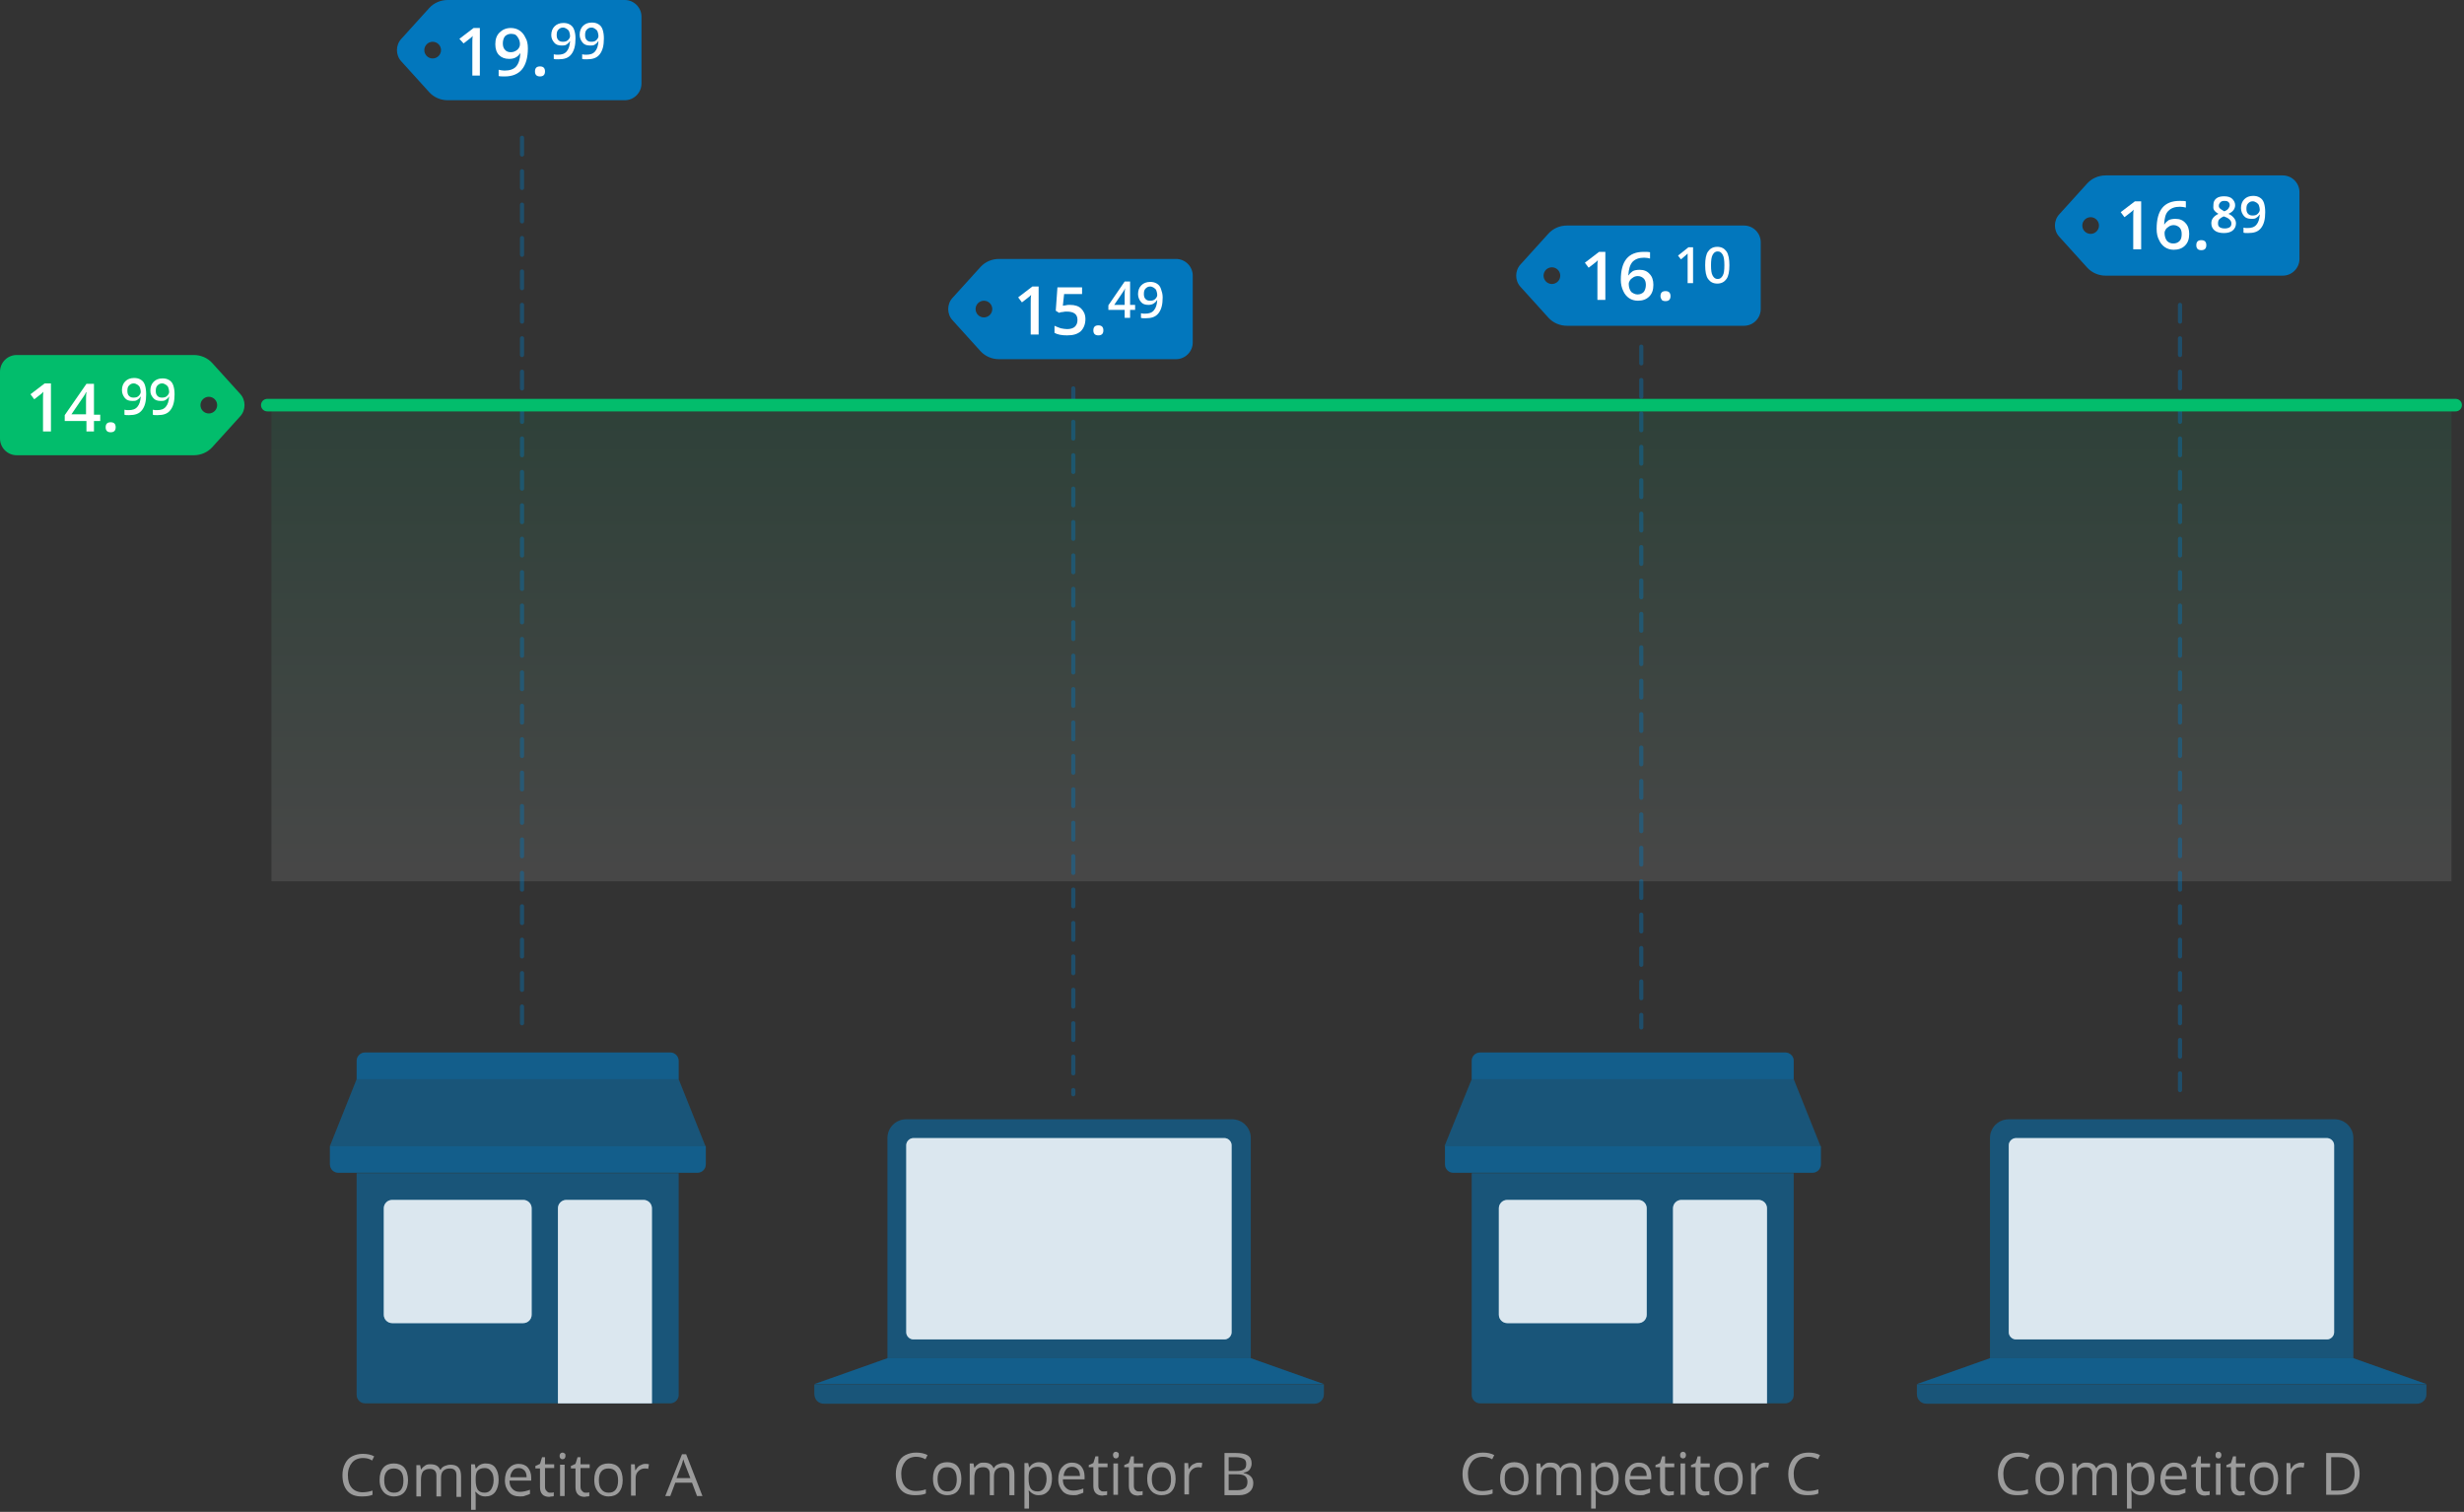 <?xml version="1.0" encoding="utf-8"?>
<!-- Generator: Adobe Illustrator 20.1.0, SVG Export Plug-In . SVG Version: 6.00 Build 0)  -->
<svg version="1.1" id="Слой_1" xmlns="http://www.w3.org/2000/svg" xmlns:xlink="http://www.w3.org/1999/xlink" x="0px" y="0px"
	 viewBox="0 0 590 362" style="enable-background:new 0 0 590 362;" xml:space="preserve">
<rect x="0" y="0" width="590" height="362" fill="#333333" stroke="none"/>
<style type="text/css">
	.st0{opacity:0.3;fill:#0277BD;enable-background:new    ;}
	.st1{opacity:0.7;fill:#FFFFFF;enable-background:new    ;}
	.st2{opacity:0.4;fill:#0277BD;enable-background:new    ;}
	.st3{opacity:0.1;fill:url(#SVGID_1_);enable-background:new    ;}
	.st4{opacity:0.4;fill:none;stroke:#0277BD;stroke-linecap:round;stroke-dasharray:4;enable-background:new    ;}
	.st5{fill:#0277BD;}
	.st6{fill:#FFFFFF;}
	.st7{fill:none;stroke:#02BD6C;stroke-width:3;stroke-linecap:round;}
	.st8{fill:#02BD6C;}
	.st9{fill:#9B9B9B;}
</style>
<g>
	<path class="st0" d="M85.4,280.9h77.1V334c0,1.1-0.9,2-2,2H87.4c-1.1,0-2-0.9-2-2L85.4,280.9L85.4,280.9z"/>
	<path class="st1" d="M93.9,287.3h31.4c1.1,0,2,0.9,2,2v25.5c0,1.1-0.9,2-2,2H93.9c-1.1,0-2-0.9-2-2v-25.5
		C91.9,288.2,92.8,287.3,93.9,287.3z M135.6,287.3h18.5c1.1,0,2,0.9,2,2V336h-22.5v-46.7C133.6,288.2,134.5,287.3,135.6,287.3z"/>
	<path class="st2" d="M87.4,252h73.1c1.1,0,2,0.9,2,2v4.4H85.4V254C85.4,252.9,86.3,252,87.4,252L87.4,252z M79,274.4h90v4.4
		c0,1.1-0.9,2-2,2H81c-1.1,0-2-0.9-2-2V274.4z"/>
	<path class="st0" d="M85.4,258.4h77.1l6.4,16H79L85.4,258.4z M85.4,280.9h77.1V334c0,1.1-0.9,2-2,2H87.4c-1.1,0-2-0.9-2-2
		L85.4,280.9L85.4,280.9L85.4,280.9z"/>
	<path class="st1" d="M93.9,287.3h31.4c1.1,0,2,0.9,2,2v25.5c0,1.1-0.9,2-2,2H93.9c-1.1,0-2-0.9-2-2v-25.5
		C91.9,288.2,92.8,287.3,93.9,287.3z M135.6,287.3h18.5c1.1,0,2,0.9,2,2V336h-22.5v-46.7C133.6,288.2,134.5,287.3,135.6,287.3z"/>
	<path class="st2" d="M87.4,252h73.1c1.1,0,2,0.9,2,2v4.4H85.4V254C85.4,252.9,86.3,252,87.4,252L87.4,252z M79,274.4h90v4.4
		c0,1.1-0.9,2-2,2H81c-1.1,0-2-0.9-2-2V274.4z"/>
	<path class="st0" d="M85.4,258.4h77.1l6.4,16H79L85.4,258.4z M352.4,280.9h77.1V334c0,1.1-0.9,2-2,2h-73.1c-1.1,0-2-0.9-2-2
		L352.4,280.9L352.4,280.9L352.4,280.9z"/>
	<path class="st1" d="M360.9,287.3h31.4c1.1,0,2,0.9,2,2v25.5c0,1.1-0.9,2-2,2h-31.4c-1.1,0-2-0.9-2-2v-25.5
		C358.9,288.2,359.8,287.3,360.9,287.3z M402.6,287.3h18.5c1.1,0,2,0.9,2,2V336h-22.5v-46.7C400.6,288.2,401.5,287.3,402.6,287.3z"
		/>
	<path class="st2" d="M354.4,252h73.1c1.1,0,2,0.9,2,2v4.4h-77.1V254C352.4,252.9,353.3,252,354.4,252L354.4,252z M346,274.4h90v4.4
		c0,1.1-0.9,2-2,2h-86c-1.1,0-2-0.9-2-2V274.4z"/>
	<path class="st0" d="M352.4,258.4h77.1l6.4,16h-90L352.4,258.4L352.4,258.4z M352.4,280.9h77.1V334c0,1.1-0.9,2-2,2h-73.1
		c-1.1,0-2-0.9-2-2L352.4,280.9L352.4,280.9L352.4,280.9z"/>
	<path class="st1" d="M360.9,287.3h31.4c1.1,0,2,0.9,2,2v25.5c0,1.1-0.9,2-2,2h-31.4c-1.1,0-2-0.9-2-2v-25.5
		C358.9,288.2,359.8,287.3,360.9,287.3z M402.6,287.3h18.5c1.1,0,2,0.9,2,2V336h-22.5v-46.7C400.6,288.2,401.5,287.3,402.6,287.3z"
		/>
	<path class="st2" d="M354.4,252h73.1c1.1,0,2,0.9,2,2v4.4h-77.1V254C352.4,252.9,353.3,252,354.4,252L354.4,252z M346,274.4h90v4.4
		c0,1.1-0.9,2-2,2h-86c-1.1,0-2-0.9-2-2V274.4z"/>
	<path class="st0" d="M352.4,258.4h77.1l6.4,16h-90L352.4,258.4z"/>
	
		<linearGradient id="SVGID_1_" gradientUnits="userSpaceOnUse" x1="278.966" y1="195.553" x2="278.966" y2="194.553" gradientTransform="matrix(522 0 0 114 -145294 -22082)">
		<stop  offset="0" style="stop-color:#FFFFFF"/>
		<stop  offset="1" style="stop-color:#02BD6C"/>
	</linearGradient>
	<path class="st3" d="M65,211h522V97H65V211z"/>
	<path class="st4" d="M125,33v213 M257,93v169 M522,73v189"/>
	<g>
		<path class="st5" d="M149.6,0h-42.4c-1.7,0-3.3,0.7-4.4,1.9l-6.7,7.4c-1.4,1.5-1.4,3.9,0,5.4l6.7,7.4c1.1,1.2,2.7,1.9,4.4,1.9
			h42.4c2.2,0,4-1.8,4-4V4C153.6,1.8,151.8,0,149.6,0L149.6,0L149.6,0z M103.6,14c-1.1,0-2-0.9-2-2s0.9-2,2-2s2,0.9,2,2
			S104.7,14,103.6,14z"/>
		<g>
			<path class="st6" d="M114.9,18.1h-1.8v-7.4c0-0.9,0-1.6,0.1-2.1c-0.1,0.1-0.3,0.3-0.4,0.4c-0.2,0.2-0.8,0.6-1.8,1.4L110,9.3
				l3.4-2.6h1.5V18.1z"/>
			<path class="st6" d="M126.4,11.6c0,2.2-0.5,3.9-1.4,5s-2.3,1.7-4.1,1.7c-0.7,0-1.2,0-1.5-0.1v-1.5c0.5,0.1,0.9,0.2,1.4,0.2
				c1.2,0,2.2-0.3,2.8-1c0.6-0.7,0.9-1.7,1-3.1h-0.1c-0.3,0.5-0.7,0.8-1.1,1c-0.4,0.2-0.9,0.3-1.5,0.3c-1,0-1.8-0.3-2.4-0.9
				c-0.6-0.6-0.9-1.5-0.9-2.6c0-1.2,0.3-2.1,1-2.8c0.7-0.7,1.6-1.1,2.7-1.1c0.8,0,1.5,0.2,2.1,0.6c0.6,0.4,1.1,1,1.4,1.7
				C126.2,9.6,126.4,10.5,126.4,11.6z M122.4,8.1c-0.6,0-1.1,0.2-1.5,0.6c-0.3,0.4-0.5,1-0.5,1.7c0,0.7,0.2,1.2,0.5,1.5
				c0.3,0.4,0.8,0.6,1.4,0.6c0.6,0,1.1-0.2,1.6-0.6c0.4-0.4,0.6-0.8,0.6-1.3c0-0.5-0.1-0.9-0.3-1.3c-0.2-0.4-0.4-0.7-0.8-1
				C123.2,8.2,122.8,8.1,122.4,8.1z"/>
			<path class="st6" d="M128.1,17.1c0-0.4,0.1-0.7,0.3-0.9c0.2-0.2,0.5-0.3,0.9-0.3c0.4,0,0.7,0.1,0.9,0.3c0.2,0.2,0.3,0.5,0.3,0.9
				c0,0.4-0.1,0.7-0.3,0.9c-0.2,0.2-0.5,0.3-0.9,0.3s-0.7-0.1-0.9-0.3C128.2,17.8,128.1,17.5,128.1,17.1z"/>
			<path class="st6" d="M137.8,9.2c0,1.7-0.3,2.9-1,3.8s-1.7,1.2-3.1,1.2c-0.5,0-0.9,0-1.1-0.1V13c0.3,0.1,0.7,0.1,1,0.1
				c0.9,0,1.6-0.2,2.1-0.8s0.7-1.3,0.8-2.4h-0.1c-0.2,0.4-0.5,0.6-0.8,0.8s-0.7,0.2-1.1,0.2c-0.8,0-1.4-0.2-1.8-0.7S132,9.2,132,8.4
				c0-0.9,0.3-1.6,0.8-2.1s1.2-0.8,2.1-0.8c0.6,0,1.1,0.1,1.6,0.4s0.8,0.7,1,1.3S137.8,8.4,137.8,9.2z M134.8,6.6
				c-0.5,0-0.8,0.2-1.1,0.5s-0.4,0.7-0.4,1.3c0,0.5,0.1,0.9,0.4,1.2s0.6,0.4,1.1,0.4c0.5,0,0.9-0.1,1.2-0.4s0.5-0.6,0.5-1
				c0-0.3-0.1-0.7-0.2-1s-0.3-0.5-0.6-0.7S135.1,6.6,134.8,6.6z"/>
			<path class="st6" d="M144.6,9.2c0,1.7-0.3,2.9-1,3.8s-1.7,1.2-3.1,1.2c-0.5,0-0.9,0-1.1-0.1V13c0.3,0.1,0.7,0.1,1,0.1
				c0.9,0,1.6-0.2,2.1-0.8s0.7-1.3,0.8-2.4h-0.1c-0.2,0.4-0.5,0.6-0.8,0.8s-0.7,0.2-1.1,0.2c-0.8,0-1.4-0.2-1.8-0.7
				s-0.7-1.1-0.7-1.9c0-0.9,0.3-1.6,0.8-2.1s1.2-0.8,2.1-0.8c0.6,0,1.1,0.1,1.6,0.4s0.8,0.7,1,1.3S144.6,8.4,144.6,9.2z M141.6,6.6
				c-0.5,0-0.8,0.2-1.1,0.5s-0.4,0.7-0.4,1.3c0,0.5,0.1,0.9,0.4,1.2s0.6,0.4,1.1,0.4c0.5,0,0.9-0.1,1.2-0.4s0.5-0.6,0.5-1
				c0-0.3-0.1-0.7-0.2-1s-0.3-0.5-0.6-0.7S142,6.6,141.6,6.6z"/>
		</g>
	</g>
	<g>
		<path class="st5" d="M281.6,62h-42.4c-1.7,0-3.3,0.7-4.4,1.9l-6.7,7.4c-1.4,1.5-1.4,3.9,0,5.4l6.7,7.4c1.1,1.2,2.7,1.9,4.4,1.9
			h42.4c2.2,0,4-1.8,4-4V66C285.6,63.8,283.8,62,281.6,62L281.6,62L281.6,62z M235.6,76c-1.1,0-2-0.9-2-2s0.9-2,2-2s2,0.9,2,2
			S236.7,76,235.6,76z"/>
		<g>
			<path class="st6" d="M248.6,80.1h-1.8v-7.4c0-0.9,0-1.6,0.1-2.1c-0.1,0.1-0.3,0.3-0.4,0.4c-0.2,0.2-0.8,0.6-1.8,1.4l-0.9-1.2
				l3.4-2.6h1.5V80.1z"/>
			<path class="st6" d="M256.2,73c1.2,0,2.1,0.3,2.7,0.9s1,1.4,1,2.5c0,1.2-0.4,2.2-1.1,2.9c-0.8,0.7-1.8,1-3.3,1
				c-1.3,0-2.3-0.2-3-0.6V78c0.4,0.2,0.9,0.4,1.5,0.6c0.5,0.1,1.1,0.2,1.5,0.2c0.8,0,1.5-0.2,1.9-0.6c0.4-0.4,0.6-0.9,0.6-1.6
				c0-1.4-0.9-2-2.6-2c-0.2,0-0.5,0-0.9,0.1c-0.4,0-0.7,0.1-0.9,0.2l-0.8-0.5l0.4-5.6h5.9v1.6h-4.3l-0.3,2.8c0.2,0,0.4-0.1,0.7-0.1
				C255.5,73,255.9,73,256.2,73z"/>
			<path class="st6" d="M261.8,79.1c0-0.4,0.1-0.7,0.3-0.9c0.2-0.2,0.5-0.3,0.9-0.3c0.4,0,0.7,0.1,0.9,0.3c0.2,0.2,0.3,0.5,0.3,0.9
				c0,0.4-0.1,0.7-0.3,0.9c-0.2,0.2-0.5,0.3-0.9,0.3s-0.7-0.1-0.9-0.3C261.9,79.8,261.8,79.5,261.8,79.1z"/>
			<path class="st6" d="M271.8,74.2h-1.2v1.9h-1.3v-1.9h-3.9v-1.1l3.9-5.7h1.3v5.6h1.2V74.2z M269.3,73.1v-2.2c0-0.8,0-1.4,0.1-1.9
				h0c-0.1,0.3-0.3,0.6-0.5,0.9l-2.1,3.1H269.3z"/>
			<path class="st6" d="M278.4,71.2c0,1.7-0.3,2.9-1,3.8s-1.7,1.2-3.1,1.2c-0.5,0-0.9,0-1.1-0.1V75c0.3,0.1,0.7,0.1,1,0.1
				c0.9,0,1.6-0.2,2.1-0.8s0.7-1.3,0.8-2.4H277c-0.2,0.4-0.5,0.6-0.8,0.8S275.4,73,275,73c-0.8,0-1.4-0.2-1.8-0.7s-0.7-1.1-0.7-1.9
				c0-0.9,0.3-1.6,0.8-2.1s1.2-0.8,2.1-0.8c0.6,0,1.1,0.1,1.6,0.4s0.8,0.7,1,1.3S278.4,70.4,278.4,71.2z M275.4,68.6
				c-0.5,0-0.8,0.2-1.1,0.5s-0.4,0.7-0.4,1.3c0,0.5,0.1,0.9,0.4,1.2s0.6,0.4,1.1,0.4c0.5,0,0.9-0.1,1.2-0.4s0.5-0.6,0.5-1
				c0-0.3-0.1-0.7-0.2-1s-0.3-0.5-0.6-0.7S275.7,68.6,275.4,68.6z"/>
		</g>
	</g>
	<path class="st4" d="M393,83v163"/>
	<g>
		<path class="st5" d="M417.6,54h-42.4c-1.7,0-3.3,0.7-4.4,1.9l-6.7,7.4c-1.4,1.5-1.4,3.9,0,5.4l6.7,7.4c1.1,1.2,2.7,1.9,4.4,1.9
			h42.4c2.2,0,4-1.8,4-4V58C421.6,55.8,419.8,54,417.6,54L417.6,54L417.6,54z M371.6,68c-1.1,0-2-0.9-2-2s0.9-2,2-2s2,0.9,2,2
			S372.7,68,371.6,68z"/>
		<g>
			<path class="st6" d="M384.3,71.8h-1.8v-7.4c0-0.9,0-1.6,0.1-2.1c-0.1,0.1-0.3,0.3-0.4,0.4c-0.2,0.2-0.8,0.6-1.8,1.4l-0.9-1.2
				l3.4-2.6h1.5V71.8z"/>
			<path class="st6" d="M388.1,67c0-4.5,1.8-6.7,5.5-6.7c0.6,0,1.1,0,1.5,0.1v1.5c-0.4-0.1-0.9-0.2-1.4-0.2c-1.2,0-2.1,0.3-2.8,1
				c-0.6,0.7-0.9,1.7-1,3.2h0.1c0.2-0.4,0.6-0.7,1-1c0.4-0.2,1-0.3,1.6-0.3c1,0,1.8,0.3,2.4,1c0.6,0.6,0.9,1.5,0.9,2.6
				c0,1.2-0.3,2.1-1,2.8c-0.7,0.7-1.6,1-2.7,1c-0.8,0-1.5-0.2-2.1-0.6c-0.6-0.4-1.1-1-1.4-1.7C388.3,68.9,388.1,68,388.1,67z
				 M392.1,70.5c0.6,0,1.1-0.2,1.5-0.6c0.3-0.4,0.5-1,0.5-1.7c0-0.7-0.2-1.2-0.5-1.5s-0.8-0.6-1.4-0.6c-0.4,0-0.8,0.1-1.1,0.3
				c-0.3,0.2-0.6,0.4-0.8,0.7c-0.2,0.3-0.3,0.6-0.3,0.9c0,0.7,0.2,1.4,0.6,1.9C391,70.2,391.5,70.5,392.1,70.5z"/>
			<path class="st6" d="M397.6,70.9c0-0.4,0.1-0.7,0.3-0.9c0.2-0.2,0.5-0.3,0.9-0.3c0.4,0,0.7,0.1,0.9,0.3c0.2,0.2,0.3,0.5,0.3,0.9
				c0,0.4-0.1,0.7-0.3,0.9c-0.2,0.2-0.5,0.3-0.9,0.3s-0.7-0.1-0.9-0.3C397.7,71.5,397.6,71.2,397.6,70.9z"/>
			<path class="st6" d="M405.5,67.8h-1.4v-5.5c0-0.7,0-1.2,0-1.6c-0.1,0.1-0.2,0.2-0.3,0.3s-0.6,0.5-1.3,1.1l-0.7-0.9l2.5-2h1.1
				V67.8z"/>
			<path class="st6" d="M414.1,63.5c0,1.5-0.2,2.6-0.7,3.3s-1.2,1.1-2.2,1.1c-1,0-1.7-0.4-2.2-1.1s-0.7-1.8-0.7-3.3
				c0-1.5,0.2-2.6,0.7-3.3s1.2-1.1,2.2-1.1c1,0,1.7,0.4,2.2,1.1S414.1,62.1,414.1,63.5z M409.7,63.5c0,1.2,0.1,2,0.4,2.5
				s0.6,0.8,1.2,0.8s0.9-0.3,1.2-0.8s0.4-1.3,0.4-2.5c0-1.1-0.1-2-0.4-2.5s-0.6-0.8-1.2-0.8s-0.9,0.3-1.2,0.8S409.7,62.4,409.7,63.5
				z"/>
		</g>
	</g>
	<g>
		<path class="st5" d="M546.6,42h-42.4c-1.7,0-3.3,0.7-4.4,1.9l-6.7,7.4c-1.4,1.5-1.4,3.9,0,5.4l6.7,7.4c1.1,1.2,2.7,1.9,4.4,1.9
			h42.4c2.2,0,4-1.8,4-4V46C550.6,43.8,548.8,42,546.6,42L546.6,42L546.6,42z M500.6,56c-1.1,0-2-0.9-2-2s0.9-2,2-2s2,0.9,2,2
			S501.7,56,500.6,56z"/>
		<g>
			<path class="st6" d="M512.6,59.7h-1.8v-7.4c0-0.9,0-1.6,0.1-2.1c-0.1,0.1-0.3,0.3-0.4,0.4c-0.2,0.2-0.8,0.6-1.8,1.4l-0.9-1.2
				l3.4-2.6h1.5V59.7z"/>
			<path class="st6" d="M516.4,54.8c0-4.5,1.8-6.7,5.5-6.7c0.6,0,1.1,0,1.5,0.1v1.5c-0.4-0.1-0.9-0.2-1.4-0.2c-1.2,0-2.1,0.3-2.8,1
				s-0.9,1.7-1,3.2h0.1c0.2-0.4,0.6-0.7,1-1c0.4-0.2,1-0.3,1.6-0.3c1,0,1.8,0.3,2.4,1c0.6,0.6,0.9,1.5,0.9,2.6c0,1.2-0.3,2.1-1,2.8
				s-1.6,1-2.7,1c-0.8,0-1.5-0.2-2.1-0.6c-0.6-0.4-1.1-1-1.4-1.7C516.6,56.8,516.4,55.9,516.4,54.8z M520.4,58.3
				c0.6,0,1.1-0.2,1.5-0.6s0.5-1,0.5-1.7c0-0.7-0.2-1.2-0.5-1.5s-0.8-0.6-1.4-0.6c-0.4,0-0.8,0.1-1.1,0.3c-0.3,0.2-0.6,0.4-0.8,0.7
				c-0.2,0.3-0.3,0.6-0.3,0.9c0,0.7,0.2,1.4,0.6,1.9C519.3,58.1,519.8,58.3,520.4,58.3z"/>
			<path class="st6" d="M525.9,58.7c0-0.4,0.1-0.7,0.3-0.9s0.5-0.3,0.9-0.3c0.4,0,0.7,0.1,0.9,0.3s0.3,0.5,0.3,0.9
				c0,0.4-0.1,0.7-0.3,0.9s-0.5,0.3-0.9,0.3s-0.7-0.1-0.9-0.3S525.9,59.1,525.9,58.7z"/>
			<path class="st6" d="M532.6,47c0.8,0,1.5,0.2,1.9,0.6s0.7,0.9,0.7,1.5c0,0.9-0.5,1.6-1.6,2.1c0.7,0.3,1.1,0.7,1.4,1.1
				s0.4,0.8,0.4,1.2c0,0.7-0.3,1.3-0.8,1.7s-1.2,0.6-2.1,0.6c-0.9,0-1.7-0.2-2.2-0.6s-0.8-1-0.8-1.7c0-0.5,0.1-0.9,0.4-1.3
				s0.7-0.7,1.3-1c-0.5-0.3-0.9-0.6-1.1-1S530,49.5,530,49c0-0.6,0.2-1.1,0.7-1.5S531.9,47,532.6,47z M531.1,53.5
				c0,0.4,0.1,0.7,0.4,0.9s0.7,0.3,1.2,0.3c0.5,0,0.9-0.1,1.2-0.3s0.4-0.5,0.4-0.9c0-0.3-0.1-0.6-0.4-0.9s-0.6-0.5-1.2-0.7l-0.2-0.1
				c-0.5,0.2-0.9,0.5-1.1,0.7S531.1,53.1,531.1,53.5z M532.6,48.1c-0.4,0-0.7,0.1-0.9,0.3s-0.4,0.5-0.4,0.8c0,0.2,0,0.4,0.1,0.5
				s0.2,0.3,0.4,0.4s0.4,0.3,0.8,0.5c0.5-0.2,0.8-0.4,1-0.7s0.3-0.5,0.3-0.8c0-0.3-0.1-0.6-0.4-0.8S533,48.1,532.6,48.1z"/>
			<path class="st6" d="M542.4,50.8c0,1.7-0.3,2.9-1,3.8s-1.7,1.2-3.1,1.2c-0.5,0-0.9,0-1.1-0.1v-1.2c0.3,0.1,0.7,0.1,1,0.1
				c0.9,0,1.6-0.2,2.1-0.8s0.7-1.3,0.8-2.4H541c-0.2,0.4-0.5,0.6-0.8,0.8s-0.7,0.2-1.1,0.2c-0.8,0-1.4-0.2-1.8-0.7s-0.7-1.1-0.7-1.9
				c0-0.9,0.3-1.6,0.8-2.1s1.2-0.8,2.1-0.8c0.6,0,1.1,0.1,1.6,0.4s0.8,0.7,1,1.3S542.4,50,542.4,50.8z M539.4,48.2
				c-0.5,0-0.8,0.2-1.1,0.5s-0.4,0.7-0.4,1.3c0,0.5,0.1,0.9,0.4,1.2s0.6,0.4,1.1,0.4c0.5,0,0.9-0.1,1.2-0.4s0.5-0.6,0.5-1
				c0-0.3-0.1-0.7-0.2-1s-0.3-0.5-0.6-0.7S539.7,48.2,539.4,48.2z"/>
		</g>
	</g>
	<path class="st7" d="M64,97h524"/>
	<g>
		<path class="st8" d="M4,85h42.4c1.7,0,3.3,0.7,4.4,1.9l6.7,7.4c1.4,1.5,1.4,3.9,0,5.4l-6.7,7.4c-1.1,1.2-2.7,1.9-4.4,1.9H4
			c-2.2,0-4-1.8-4-4V89C0,86.8,1.8,85,4,85z M50,99c1.1,0,2-0.9,2-2s-0.9-2-2-2s-2,0.9-2,2S48.9,99,50,99z"/>
		<g>
			<path class="st6" d="M12.1,103.3h-1.8v-7.4c0-0.9,0-1.6,0.1-2.1c-0.1,0.1-0.3,0.3-0.4,0.4c-0.2,0.2-0.8,0.6-1.8,1.4l-0.9-1.2
				l3.4-2.6h1.5V103.3z"/>
			<path class="st6" d="M24,100.8h-1.5v2.5h-1.8v-2.5h-5.2v-1.4l5.2-7.5h1.8v7.4H24V100.8z M20.6,99.3v-2.9c0-1,0-1.9,0.1-2.5h-0.1
				c-0.1,0.3-0.4,0.8-0.7,1.2l-2.8,4.1H20.6z"/>
			<path class="st6" d="M25.3,102.3c0-0.4,0.1-0.7,0.3-0.9c0.2-0.2,0.5-0.3,0.9-0.3c0.4,0,0.7,0.1,0.9,0.3c0.2,0.2,0.3,0.5,0.3,0.9
				c0,0.4-0.1,0.7-0.3,0.9c-0.2,0.2-0.5,0.3-0.9,0.3s-0.7-0.1-0.9-0.3C25.4,103,25.3,102.7,25.3,102.3z"/>
			<path class="st6" d="M35,94.4c0,1.7-0.3,2.9-1,3.8s-1.7,1.2-3.1,1.2c-0.5,0-0.9,0-1.1-0.1v-1.2c0.3,0.1,0.7,0.1,1,0.1
				c0.9,0,1.6-0.2,2.1-0.8s0.7-1.3,0.8-2.4h-0.1c-0.2,0.4-0.5,0.6-0.8,0.8s-0.7,0.2-1.1,0.2c-0.8,0-1.4-0.2-1.8-0.7
				s-0.7-1.1-0.7-1.9c0-0.9,0.3-1.6,0.8-2.1s1.2-0.8,2.1-0.8c0.6,0,1.1,0.1,1.6,0.4s0.8,0.7,1,1.3S35,93.6,35,94.4z M32,91.8
				c-0.5,0-0.8,0.2-1.1,0.5s-0.4,0.7-0.4,1.3c0,0.5,0.1,0.9,0.4,1.2s0.6,0.4,1.1,0.4c0.5,0,0.9-0.1,1.2-0.4s0.5-0.6,0.5-1
				c0-0.3-0.1-0.7-0.2-1s-0.3-0.5-0.6-0.7S32.3,91.8,32,91.8z"/>
			<path class="st6" d="M41.8,94.4c0,1.7-0.3,2.9-1,3.8s-1.7,1.2-3.1,1.2c-0.5,0-0.9,0-1.1-0.1v-1.2c0.3,0.1,0.7,0.1,1,0.1
				c0.9,0,1.6-0.2,2.1-0.8s0.7-1.3,0.8-2.4h-0.1c-0.2,0.4-0.5,0.6-0.8,0.8s-0.7,0.2-1.1,0.2c-0.8,0-1.4-0.2-1.8-0.7S36,94.4,36,93.5
				c0-0.9,0.3-1.6,0.8-2.1s1.2-0.8,2.1-0.8c0.6,0,1.1,0.1,1.6,0.4s0.8,0.7,1,1.3S41.8,93.6,41.8,94.4z M38.8,91.8
				c-0.5,0-0.8,0.2-1.1,0.5s-0.4,0.7-0.4,1.3c0,0.5,0.1,0.9,0.4,1.2s0.6,0.4,1.1,0.4c0.5,0,0.9-0.1,1.2-0.4s0.5-0.6,0.5-1
				c0-0.3-0.1-0.7-0.2-1s-0.3-0.5-0.6-0.7S39.1,91.8,38.8,91.8z"/>
		</g>
	</g>
	<g>
		<path class="st0" d="M195,331.5h122v2.3c0,1.3-1,2.3-2.3,2.3c0,0,0,0,0,0H197.3c-1.3,0-2.3-1-2.3-2.3c0,0,0,0,0,0V331.5L195,331.5
			L195,331.5z M217,268H295c2.5,0,4.5,2,4.5,4.5v52.7h-87v-52.7C212.5,270,214.5,268,217,268L217,268L217,268z"/>
		<path class="st2" d="M212.5,325.2h87l17.5,6.2H195L212.5,325.2z"/>
		<path class="st1" d="M218.7,272.5h74.5c0.9,0,1.7,0.8,1.7,1.7V319c0,0.9-0.8,1.7-1.7,1.7h-74.5c-0.9,0-1.7-0.8-1.7-1.7v-44.8
			C217,273.3,217.8,272.5,218.7,272.5L218.7,272.5z"/>
		<path class="st0" d="M195,331.5h122v2.3c0,1.3-1,2.3-2.3,2.3c0,0,0,0,0,0H197.3c-1.3,0-2.3-1-2.3-2.3c0,0,0,0,0,0V331.5L195,331.5
			L195,331.5z M217,268H295c2.5,0,4.5,2,4.5,4.5v52.7h-87v-52.7C212.5,270,214.5,268,217,268L217,268L217,268z"/>
		<path class="st2" d="M212.5,325.2h87l17.5,6.2H195L212.5,325.2z"/>
		<path class="st1" d="M218.7,272.5h74.5c0.9,0,1.7,0.8,1.7,1.7V319c0,0.9-0.8,1.7-1.7,1.7h-74.5c-0.9,0-1.7-0.8-1.7-1.7v-44.8
			C217,273.3,217.8,272.5,218.7,272.5L218.7,272.5z"/>
	</g>
	<g>
		<path class="st0" d="M459,331.5h122v2.3c0,1.3-1,2.3-2.3,2.3H461.3c-1.3,0-2.3-1-2.3-2.3c0,0,0,0,0,0V331.5L459,331.5L459,331.5z
			 M481,268H559c2.5,0,4.5,2,4.5,4.5v52.7h-87v-52.7C476.5,270,478.5,268,481,268L481,268L481,268z"/>
		<path class="st2" d="M476.5,325.2h87l17.5,6.2H459L476.5,325.2z"/>
		<path class="st1" d="M482.7,272.5h74.5c0.9,0,1.7,0.8,1.7,1.7V319c0,0.9-0.8,1.7-1.7,1.7h-74.5c-0.9,0-1.7-0.8-1.7-1.7v-44.8
			C481,273.3,481.8,272.5,482.7,272.5L482.7,272.5z"/>
		<path class="st0" d="M459,331.5h122v2.3c0,1.3-1,2.3-2.3,2.3H461.3c-1.3,0-2.3-1-2.3-2.3c0,0,0,0,0,0V331.5L459,331.5L459,331.5z
			 M481,268H559c2.5,0,4.5,2,4.5,4.5v52.7h-87v-52.7C476.5,270,478.5,268,481,268L481,268L481,268z"/>
		<path class="st2" d="M476.5,325.2h87l17.5,6.2H459L476.5,325.2z"/>
		<path class="st1" d="M482.7,272.5h74.5c0.9,0,1.7,0.8,1.7,1.7V319c0,0.9-0.8,1.7-1.7,1.7h-74.5c-0.9,0-1.7-0.8-1.7-1.7v-44.8
			C481,273.3,481.8,272.5,482.7,272.5L482.7,272.5z"/>
	</g>
</g>
<g>
	<path class="st9" d="M86.9,349.1c-1.1,0-2,0.4-2.6,1.1c-0.6,0.7-1,1.7-1,3c0,1.3,0.3,2.3,0.9,3c0.6,0.7,1.5,1.1,2.6,1.1
		c0.7,0,1.5-0.1,2.4-0.4v1c-0.7,0.3-1.5,0.4-2.6,0.4c-1.5,0-2.6-0.4-3.4-1.3s-1.2-2.2-1.2-3.8c0-1,0.2-1.9,0.6-2.7s0.9-1.4,1.7-1.8
		s1.6-0.6,2.6-0.6c1,0,2,0.2,2.7,0.6l-0.5,1C88.4,349.2,87.6,349.1,86.9,349.1z"/>
	<path class="st9" d="M97.7,354.4c0,1.2-0.3,2.2-0.9,2.9c-0.6,0.7-1.5,1-2.5,1c-0.7,0-1.3-0.2-1.8-0.5s-0.9-0.8-1.2-1.4
		s-0.4-1.3-0.4-2.1c0-1.2,0.3-2.2,0.9-2.9c0.6-0.7,1.5-1,2.5-1c1,0,1.9,0.3,2.5,1S97.7,353.2,97.7,354.4z M92,354.4
		c0,1,0.2,1.7,0.6,2.2s0.9,0.8,1.7,0.8s1.3-0.2,1.7-0.7c0.4-0.5,0.6-1.2,0.6-2.2c0-1-0.2-1.7-0.6-2.2c-0.4-0.5-1-0.7-1.7-0.7
		c-0.7,0-1.3,0.2-1.7,0.7S92,353.4,92,354.4z"/>
	<path class="st9" d="M109.3,358.2v-4.9c0-0.6-0.1-1-0.4-1.3c-0.3-0.3-0.7-0.4-1.2-0.4c-0.7,0-1.2,0.2-1.6,0.6s-0.5,1-0.5,1.9v4.2
		h-1.1v-4.9c0-0.6-0.1-1-0.4-1.3c-0.3-0.3-0.7-0.4-1.2-0.4c-0.7,0-1.2,0.2-1.6,0.6c-0.3,0.4-0.5,1.1-0.5,2.1v3.9h-1.1v-7.5h0.9
		l0.2,1h0.1c0.2-0.4,0.5-0.6,0.9-0.9s0.8-0.3,1.3-0.3c1.2,0,1.9,0.4,2.3,1.3h0.1c0.2-0.4,0.5-0.7,1-0.9s0.9-0.3,1.4-0.3
		c0.8,0,1.5,0.2,1.9,0.7c0.4,0.4,0.6,1.1,0.6,2.1v4.9H109.3z"/>
	<path class="st9" d="M116.2,358.3c-0.5,0-0.9-0.1-1.3-0.3c-0.4-0.2-0.7-0.5-1-0.8h-0.1c0.1,0.4,0.1,0.9,0.1,1.2v3.1h-1.1v-10.9h0.9
		l0.2,1h0.1c0.3-0.4,0.6-0.7,1-0.9s0.8-0.3,1.3-0.3c1,0,1.8,0.3,2.3,1s0.8,1.6,0.8,2.9c0,1.2-0.3,2.2-0.8,2.9
		C118,358,117.2,358.3,116.2,358.3z M116.1,351.5c-0.8,0-1.3,0.2-1.7,0.6s-0.5,1.1-0.5,2v0.3c0,1.1,0.2,1.8,0.5,2.3
		c0.4,0.5,0.9,0.7,1.7,0.7c0.6,0,1.2-0.3,1.5-0.8s0.6-1.2,0.6-2.2c0-0.9-0.2-1.7-0.6-2.1C117.2,351.7,116.7,351.5,116.1,351.5z"/>
	<path class="st9" d="M124.5,358.3c-1.1,0-2-0.3-2.6-1s-1-1.6-1-2.8c0-1.2,0.3-2.2,0.9-2.9s1.4-1.1,2.4-1.1c0.9,0,1.7,0.3,2.2,0.9
		c0.5,0.6,0.8,1.4,0.8,2.4v0.7h-5.2c0,0.9,0.2,1.5,0.7,2s1,0.7,1.8,0.7c0.8,0,1.6-0.2,2.4-0.5v1c-0.4,0.2-0.8,0.3-1.1,0.4
		C125.4,358.3,125,358.3,124.5,358.3z M124.2,351.5c-0.6,0-1.1,0.2-1.4,0.6s-0.6,0.9-0.6,1.6h3.9c0-0.7-0.2-1.3-0.5-1.6
		C125.2,351.7,124.8,351.5,124.2,351.5z"/>
	<path class="st9" d="M131.6,357.4c0.2,0,0.4,0,0.6,0c0.2,0,0.3-0.1,0.4-0.1v0.9c-0.1,0.1-0.3,0.1-0.5,0.1c-0.2,0-0.5,0.1-0.6,0.1
		c-1.4,0-2.2-0.8-2.2-2.3v-4.5h-1.1V351l1.1-0.5l0.5-1.6h0.7v1.7h2.2v0.9h-2.2v4.4c0,0.5,0.1,0.8,0.3,1S131.2,357.4,131.6,357.4z"/>
	<path class="st9" d="M134,348.6c0-0.3,0.1-0.5,0.2-0.6c0.1-0.1,0.3-0.2,0.5-0.2c0.2,0,0.3,0.1,0.5,0.2s0.2,0.3,0.2,0.6
		s-0.1,0.4-0.2,0.6c-0.1,0.1-0.3,0.2-0.5,0.2c-0.2,0-0.4-0.1-0.5-0.2C134.1,349.1,134,348.9,134,348.6z M135.2,358.2h-1.1v-7.5h1.1
		V358.2z"/>
	<path class="st9" d="M140.1,357.4c0.2,0,0.4,0,0.6,0c0.2,0,0.3-0.1,0.4-0.1v0.9c-0.1,0.1-0.3,0.1-0.5,0.1c-0.2,0-0.5,0.1-0.6,0.1
		c-1.4,0-2.2-0.8-2.2-2.3v-4.5h-1.1V351l1.1-0.5l0.5-1.6h0.7v1.7h2.2v0.9h-2.2v4.4c0,0.5,0.1,0.8,0.3,1S139.7,357.4,140.1,357.4z"/>
	<path class="st9" d="M149.1,354.4c0,1.2-0.3,2.2-0.9,2.9c-0.6,0.7-1.5,1-2.5,1c-0.7,0-1.3-0.2-1.8-0.5s-0.9-0.8-1.2-1.4
		s-0.4-1.3-0.4-2.1c0-1.2,0.3-2.2,0.9-2.9c0.6-0.7,1.5-1,2.5-1c1,0,1.9,0.3,2.5,1S149.1,353.2,149.1,354.4z M143.4,354.4
		c0,1,0.2,1.7,0.6,2.2s0.9,0.8,1.7,0.8s1.3-0.2,1.7-0.7c0.4-0.5,0.6-1.2,0.6-2.2c0-1-0.2-1.7-0.6-2.2c-0.4-0.5-1-0.7-1.7-0.7
		c-0.7,0-1.3,0.2-1.7,0.7S143.4,353.4,143.4,354.4z"/>
	<path class="st9" d="M154.5,350.5c0.3,0,0.6,0,0.9,0.1l-0.2,1.1c-0.3-0.1-0.6-0.1-0.8-0.1c-0.6,0-1.1,0.2-1.6,0.7s-0.6,1.1-0.6,1.8
		v4h-1.1v-7.5h0.9l0.1,1.4h0.1c0.3-0.5,0.6-0.9,1-1.1S154,350.5,154.5,350.5z"/>
	<path class="st9" d="M166.9,358.2l-1.2-3.2h-4l-1.2,3.2h-1.2l4-10h1l3.9,10H166.9z M165.3,353.9l-1.2-3.1c-0.2-0.4-0.3-0.9-0.5-1.4
		c-0.1,0.4-0.2,0.9-0.4,1.4l-1.2,3.1H165.3z"/>
</g>
<g>
	<path class="st9" d="M219.4,348.8c-1.1,0-2,0.4-2.6,1.1c-0.6,0.7-1,1.7-1,3c0,1.3,0.3,2.3,0.9,3c0.6,0.7,1.5,1.1,2.6,1.1
		c0.7,0,1.5-0.1,2.4-0.4v1c-0.7,0.3-1.5,0.4-2.6,0.4c-1.5,0-2.6-0.4-3.4-1.3s-1.2-2.2-1.2-3.8c0-1,0.2-1.9,0.6-2.7s0.9-1.4,1.7-1.8
		s1.6-0.6,2.6-0.6c1,0,2,0.2,2.7,0.6l-0.5,1C220.9,349,220.1,348.8,219.4,348.8z"/>
	<path class="st9" d="M230.2,354.1c0,1.2-0.3,2.2-0.9,2.9c-0.6,0.7-1.5,1-2.5,1c-0.7,0-1.3-0.2-1.8-0.5s-0.9-0.8-1.2-1.4
		s-0.4-1.3-0.4-2.1c0-1.2,0.3-2.2,0.9-2.9c0.6-0.7,1.5-1,2.5-1c1,0,1.9,0.3,2.5,1S230.2,352.9,230.2,354.1z M224.5,354.1
		c0,1,0.2,1.7,0.6,2.2s0.9,0.8,1.7,0.8s1.3-0.2,1.7-0.7c0.4-0.5,0.6-1.2,0.6-2.2c0-1-0.2-1.7-0.6-2.2c-0.4-0.5-1-0.7-1.7-0.7
		c-0.7,0-1.3,0.2-1.7,0.7S224.5,353.2,224.5,354.1z"/>
	<path class="st9" d="M241.7,357.9V353c0-0.6-0.1-1-0.4-1.3c-0.3-0.3-0.7-0.4-1.2-0.4c-0.7,0-1.2,0.2-1.6,0.6s-0.5,1-0.5,1.9v4.2
		H237V353c0-0.6-0.1-1-0.4-1.3c-0.3-0.3-0.7-0.4-1.2-0.4c-0.7,0-1.2,0.2-1.6,0.6c-0.3,0.4-0.5,1.1-0.5,2.1v3.9h-1.1v-7.5h0.9l0.2,1
		h0.1c0.2-0.4,0.5-0.6,0.9-0.9s0.8-0.3,1.3-0.3c1.2,0,1.9,0.4,2.3,1.3h0.1c0.2-0.4,0.5-0.7,1-0.9s0.9-0.3,1.4-0.3
		c0.8,0,1.5,0.2,1.9,0.7c0.4,0.4,0.6,1.1,0.6,2.1v4.9H241.7z"/>
	<path class="st9" d="M248.7,358c-0.5,0-0.9-0.1-1.3-0.3c-0.4-0.2-0.7-0.5-1-0.8h-0.1c0.1,0.4,0.1,0.9,0.1,1.2v3.1h-1.1v-10.9h0.9
		l0.2,1h0.1c0.3-0.4,0.6-0.7,1-0.9s0.8-0.3,1.3-0.3c1,0,1.8,0.3,2.3,1s0.8,1.6,0.8,2.9c0,1.2-0.3,2.2-0.8,2.9
		C250.4,357.7,249.7,358,248.7,358z M248.5,351.2c-0.8,0-1.3,0.2-1.7,0.6s-0.5,1.1-0.5,2v0.3c0,1.1,0.2,1.8,0.5,2.3
		c0.4,0.5,0.9,0.7,1.7,0.7c0.6,0,1.2-0.3,1.5-0.8s0.6-1.2,0.6-2.2c0-0.9-0.2-1.7-0.6-2.1C249.7,351.5,249.2,351.2,248.5,351.2z"/>
	<path class="st9" d="M257,358c-1.1,0-2-0.3-2.6-1s-1-1.6-1-2.8c0-1.2,0.3-2.2,0.9-2.9s1.4-1.1,2.4-1.1c0.9,0,1.7,0.3,2.2,0.9
		c0.5,0.6,0.8,1.4,0.8,2.4v0.7h-5.2c0,0.9,0.2,1.5,0.7,2s1,0.7,1.8,0.7c0.8,0,1.6-0.2,2.4-0.5v1c-0.4,0.2-0.8,0.3-1.1,0.4
		C257.9,358,257.5,358,257,358z M256.7,351.2c-0.6,0-1.1,0.2-1.4,0.6s-0.6,0.9-0.6,1.6h3.9c0-0.7-0.2-1.3-0.5-1.6
		C257.7,351.4,257.3,351.2,256.7,351.2z"/>
	<path class="st9" d="M264.1,357.1c0.2,0,0.4,0,0.6,0c0.2,0,0.3-0.1,0.4-0.1v0.9c-0.1,0.1-0.3,0.1-0.5,0.1c-0.2,0-0.5,0.1-0.6,0.1
		c-1.4,0-2.2-0.8-2.2-2.3v-4.5h-1.1v-0.5l1.1-0.5l0.5-1.6h0.7v1.7h2.2v0.9h-2.2v4.4c0,0.5,0.1,0.8,0.3,1S263.7,357.1,264.1,357.1z"
		/>
	<path class="st9" d="M266.5,348.4c0-0.3,0.1-0.5,0.2-0.6c0.1-0.1,0.3-0.2,0.5-0.2c0.2,0,0.3,0.1,0.5,0.2s0.2,0.3,0.2,0.6
		s-0.1,0.4-0.2,0.6c-0.1,0.1-0.3,0.2-0.5,0.2c-0.2,0-0.4-0.1-0.5-0.2C266.6,348.8,266.5,348.6,266.5,348.4z M267.7,357.9h-1.1v-7.5
		h1.1V357.9z"/>
	<path class="st9" d="M272.6,357.1c0.2,0,0.4,0,0.6,0c0.2,0,0.3-0.1,0.4-0.1v0.9c-0.1,0.1-0.3,0.1-0.5,0.1c-0.2,0-0.5,0.1-0.6,0.1
		c-1.4,0-2.2-0.8-2.2-2.3v-4.5h-1.1v-0.5l1.1-0.5l0.5-1.6h0.7v1.7h2.2v0.9h-2.2v4.4c0,0.5,0.1,0.8,0.3,1S272.2,357.1,272.6,357.1z"
		/>
	<path class="st9" d="M281.5,354.1c0,1.2-0.3,2.2-0.9,2.9c-0.6,0.7-1.5,1-2.5,1c-0.7,0-1.3-0.2-1.8-0.5s-0.9-0.8-1.2-1.4
		s-0.4-1.3-0.4-2.1c0-1.2,0.3-2.2,0.9-2.9c0.6-0.7,1.5-1,2.5-1c1,0,1.9,0.3,2.5,1S281.5,352.9,281.5,354.1z M275.8,354.1
		c0,1,0.2,1.7,0.6,2.2s0.9,0.8,1.7,0.8s1.3-0.2,1.7-0.7c0.4-0.5,0.6-1.2,0.6-2.2c0-1-0.2-1.7-0.6-2.2c-0.4-0.5-1-0.7-1.7-0.7
		c-0.7,0-1.3,0.2-1.7,0.7S275.8,353.2,275.8,354.1z"/>
	<path class="st9" d="M287,350.2c0.3,0,0.6,0,0.9,0.1l-0.2,1.1c-0.3-0.1-0.6-0.1-0.8-0.1c-0.6,0-1.1,0.2-1.6,0.7s-0.6,1.1-0.6,1.8v4
		h-1.1v-7.5h0.9l0.1,1.4h0.1c0.3-0.5,0.6-0.9,1-1.1S286.5,350.2,287,350.2z"/>
	<path class="st9" d="M293.1,347.9h2.8c1.3,0,2.3,0.2,2.9,0.6c0.6,0.4,0.9,1,0.9,1.9c0,0.6-0.2,1.1-0.5,1.5
		c-0.3,0.4-0.8,0.6-1.4,0.7v0.1c1.5,0.3,2.3,1.1,2.3,2.4c0,0.9-0.3,1.6-0.9,2.1c-0.6,0.5-1.4,0.8-2.5,0.8h-3.5V347.9z M294.2,352.2
		h1.9c0.8,0,1.4-0.1,1.8-0.4c0.4-0.3,0.5-0.7,0.5-1.3c0-0.6-0.2-1-0.6-1.2c-0.4-0.2-1-0.4-1.9-0.4h-1.7V352.2z M294.2,353.1v3.7h2.1
		c0.8,0,1.4-0.2,1.8-0.5c0.4-0.3,0.6-0.8,0.6-1.5c0-0.6-0.2-1.1-0.6-1.4s-1.1-0.4-1.9-0.4H294.2z"/>
</g>
<g>
	<path class="st9" d="M355.1,348.8c-1.1,0-2,0.4-2.6,1.1c-0.6,0.7-1,1.7-1,3c0,1.3,0.3,2.3,0.9,3c0.6,0.7,1.5,1.1,2.6,1.1
		c0.7,0,1.5-0.1,2.4-0.4v1c-0.7,0.3-1.5,0.4-2.6,0.4c-1.5,0-2.6-0.4-3.4-1.3s-1.2-2.2-1.2-3.8c0-1,0.2-1.9,0.6-2.7
		c0.4-0.8,0.9-1.4,1.7-1.8c0.7-0.4,1.6-0.6,2.6-0.6c1,0,2,0.2,2.7,0.6l-0.5,1C356.6,349,355.9,348.8,355.1,348.8z"/>
	<path class="st9" d="M366,354.1c0,1.2-0.3,2.2-0.9,2.9c-0.6,0.7-1.5,1-2.5,1c-0.7,0-1.3-0.2-1.8-0.5s-0.9-0.8-1.2-1.4
		c-0.3-0.6-0.4-1.3-0.4-2.1c0-1.2,0.3-2.2,0.9-2.9c0.6-0.7,1.5-1,2.5-1c1,0,1.9,0.3,2.5,1C365.7,352,366,352.9,366,354.1z
		 M360.3,354.1c0,1,0.2,1.7,0.6,2.2s0.9,0.8,1.7,0.8c0.7,0,1.3-0.2,1.7-0.7c0.4-0.5,0.6-1.2,0.6-2.2c0-1-0.2-1.7-0.6-2.2
		c-0.4-0.5-1-0.7-1.7-0.7c-0.7,0-1.3,0.2-1.7,0.7C360.4,352.4,360.3,353.2,360.3,354.1z"/>
	<path class="st9" d="M377.5,357.9V353c0-0.6-0.1-1-0.4-1.3c-0.3-0.3-0.7-0.4-1.2-0.4c-0.7,0-1.2,0.2-1.6,0.6
		c-0.3,0.4-0.5,1-0.5,1.9v4.2h-1.1V353c0-0.6-0.1-1-0.4-1.3c-0.3-0.3-0.7-0.4-1.2-0.4c-0.7,0-1.2,0.2-1.6,0.6
		c-0.3,0.4-0.5,1.1-0.5,2.1v3.9h-1.1v-7.5h0.9l0.2,1h0.1c0.2-0.4,0.5-0.6,0.9-0.9s0.8-0.3,1.3-0.3c1.2,0,1.9,0.4,2.3,1.3h0.1
		c0.2-0.4,0.5-0.7,1-0.9s0.9-0.3,1.4-0.3c0.8,0,1.5,0.2,1.9,0.7c0.4,0.4,0.6,1.1,0.6,2.1v4.9H377.5z"/>
	<path class="st9" d="M384.5,358c-0.5,0-0.9-0.1-1.3-0.3c-0.4-0.2-0.7-0.5-1-0.8H382c0.1,0.4,0.1,0.9,0.1,1.2v3.1H381v-10.9h0.9
		l0.2,1h0.1c0.3-0.4,0.6-0.7,1-0.9c0.4-0.2,0.8-0.3,1.3-0.3c1,0,1.8,0.3,2.3,1s0.8,1.6,0.8,2.9c0,1.2-0.3,2.2-0.8,2.9
		C386.2,357.7,385.4,358,384.5,358z M384.3,351.2c-0.8,0-1.3,0.2-1.7,0.6s-0.5,1.1-0.5,2v0.3c0,1.1,0.2,1.8,0.5,2.3
		c0.4,0.5,0.9,0.7,1.7,0.7c0.6,0,1.2-0.3,1.5-0.8c0.4-0.5,0.5-1.2,0.5-2.2c0-0.9-0.2-1.7-0.5-2.1C385.5,351.5,385,351.2,384.3,351.2
		z"/>
	<path class="st9" d="M392.7,358c-1.1,0-2-0.3-2.6-1c-0.6-0.7-1-1.6-1-2.8c0-1.2,0.3-2.2,0.9-2.9s1.4-1.1,2.4-1.1
		c0.9,0,1.7,0.3,2.2,0.9c0.5,0.6,0.8,1.4,0.8,2.4v0.7h-5.2c0,0.9,0.2,1.5,0.7,2c0.4,0.5,1,0.7,1.8,0.7c0.8,0,1.6-0.2,2.4-0.5v1
		c-0.4,0.2-0.8,0.3-1.1,0.4C393.7,358,393.2,358,392.7,358z M392.4,351.2c-0.6,0-1.1,0.2-1.4,0.6c-0.4,0.4-0.6,0.9-0.6,1.6h3.9
		c0-0.7-0.2-1.3-0.5-1.6C393.5,351.4,393,351.2,392.4,351.2z"/>
	<path class="st9" d="M399.8,357.1c0.2,0,0.4,0,0.6,0c0.2,0,0.3-0.1,0.4-0.1v0.9c-0.1,0.1-0.3,0.1-0.5,0.1c-0.2,0-0.5,0.1-0.6,0.1
		c-1.4,0-2.2-0.8-2.2-2.3v-4.5h-1.1v-0.5l1.1-0.5l0.5-1.6h0.7v1.7h2.2v0.9h-2.2v4.4c0,0.5,0.1,0.8,0.3,1
		C399.2,357,399.5,357.1,399.8,357.1z"/>
	<path class="st9" d="M402.3,348.4c0-0.3,0.1-0.5,0.2-0.6c0.1-0.1,0.3-0.2,0.5-0.2c0.2,0,0.3,0.1,0.5,0.2c0.1,0.1,0.2,0.3,0.2,0.6
		s-0.1,0.4-0.2,0.6c-0.1,0.1-0.3,0.2-0.5,0.2c-0.2,0-0.4-0.1-0.5-0.2C402.3,348.8,402.3,348.6,402.3,348.4z M403.5,357.9h-1.1v-7.5
		h1.1V357.9z"/>
	<path class="st9" d="M408.3,357.1c0.2,0,0.4,0,0.6,0c0.2,0,0.3-0.1,0.4-0.1v0.9c-0.1,0.1-0.3,0.1-0.5,0.1c-0.2,0-0.5,0.1-0.6,0.1
		c-1.4,0-2.2-0.8-2.2-2.3v-4.5h-1.1v-0.5l1.1-0.5l0.5-1.6h0.7v1.7h2.2v0.9h-2.2v4.4c0,0.5,0.1,0.8,0.3,1
		C407.6,357,407.9,357.1,408.3,357.1z"/>
	<path class="st9" d="M417.3,354.1c0,1.2-0.3,2.2-0.9,2.9c-0.6,0.7-1.5,1-2.5,1c-0.7,0-1.3-0.2-1.8-0.5s-0.9-0.8-1.2-1.4
		c-0.3-0.6-0.4-1.3-0.4-2.1c0-1.2,0.3-2.2,0.9-2.9c0.6-0.7,1.5-1,2.5-1c1,0,1.9,0.3,2.5,1C417,352,417.3,352.9,417.3,354.1z
		 M411.6,354.1c0,1,0.2,1.7,0.6,2.2s0.9,0.8,1.7,0.8c0.7,0,1.3-0.2,1.7-0.7c0.4-0.5,0.6-1.2,0.6-2.2c0-1-0.2-1.7-0.6-2.2
		c-0.4-0.5-1-0.7-1.7-0.7c-0.7,0-1.3,0.2-1.7,0.7C411.8,352.4,411.6,353.2,411.6,354.1z"/>
	<path class="st9" d="M422.7,350.2c0.3,0,0.6,0,0.9,0.1l-0.2,1.1c-0.3-0.1-0.6-0.1-0.8-0.1c-0.6,0-1.1,0.2-1.6,0.7s-0.6,1.1-0.6,1.8
		v4h-1.1v-7.5h0.9l0.1,1.4h0.1c0.3-0.5,0.6-0.9,1-1.1C421.8,350.4,422.2,350.2,422.7,350.2z"/>
	<path class="st9" d="M433.1,348.8c-1.1,0-2,0.4-2.6,1.1c-0.6,0.7-1,1.7-1,3c0,1.3,0.3,2.3,0.9,3c0.6,0.7,1.5,1.1,2.6,1.1
		c0.7,0,1.5-0.1,2.4-0.4v1c-0.7,0.3-1.5,0.4-2.6,0.4c-1.5,0-2.6-0.4-3.4-1.3s-1.2-2.2-1.2-3.8c0-1,0.2-1.9,0.6-2.7
		c0.4-0.8,0.9-1.4,1.7-1.8c0.7-0.4,1.6-0.6,2.6-0.6c1,0,2,0.2,2.7,0.6l-0.5,1C434.6,349,433.8,348.8,433.1,348.8z"/>
</g>
<g>
	<path class="st9" d="M483.3,348.8c-1.1,0-2,0.4-2.6,1.1c-0.6,0.7-1,1.7-1,3c0,1.3,0.3,2.3,0.9,3c0.6,0.7,1.5,1.1,2.6,1.1
		c0.7,0,1.5-0.1,2.4-0.4v1c-0.7,0.3-1.5,0.4-2.6,0.4c-1.5,0-2.6-0.4-3.4-1.3s-1.2-2.2-1.2-3.8c0-1,0.2-1.9,0.6-2.7
		c0.4-0.8,0.9-1.4,1.7-1.8c0.7-0.4,1.6-0.6,2.6-0.6c1,0,2,0.2,2.7,0.6l-0.5,1C484.9,349,484.1,348.8,483.3,348.8z"/>
	<path class="st9" d="M494.2,354.1c0,1.2-0.3,2.2-0.9,2.9c-0.6,0.7-1.5,1-2.5,1c-0.7,0-1.3-0.2-1.8-0.5s-0.9-0.8-1.2-1.4
		c-0.3-0.6-0.4-1.3-0.4-2.1c0-1.2,0.3-2.2,0.9-2.9c0.6-0.7,1.5-1,2.5-1c1,0,1.9,0.3,2.5,1C493.9,352,494.2,352.9,494.2,354.1z
		 M488.5,354.1c0,1,0.2,1.7,0.6,2.2s0.9,0.8,1.7,0.8c0.7,0,1.3-0.2,1.7-0.7c0.4-0.5,0.6-1.2,0.6-2.2c0-1-0.2-1.7-0.6-2.2
		c-0.4-0.5-1-0.7-1.7-0.7c-0.7,0-1.3,0.2-1.7,0.7C488.7,352.4,488.5,353.2,488.5,354.1z"/>
	<path class="st9" d="M505.7,357.9V353c0-0.6-0.1-1-0.4-1.3c-0.3-0.3-0.7-0.4-1.2-0.4c-0.7,0-1.2,0.2-1.6,0.6
		c-0.3,0.4-0.5,1-0.5,1.9v4.2H501V353c0-0.6-0.1-1-0.4-1.3c-0.3-0.3-0.7-0.4-1.2-0.4c-0.7,0-1.2,0.2-1.6,0.6
		c-0.3,0.4-0.5,1.1-0.5,2.1v3.9h-1.1v-7.5h0.9l0.2,1h0.1c0.2-0.4,0.5-0.6,0.9-0.9s0.8-0.3,1.3-0.3c1.2,0,1.9,0.4,2.3,1.3h0.1
		c0.2-0.4,0.5-0.7,1-0.9s0.9-0.3,1.4-0.3c0.8,0,1.5,0.2,1.9,0.7c0.4,0.4,0.6,1.1,0.6,2.1v4.9H505.7z"/>
	<path class="st9" d="M512.7,358c-0.5,0-0.9-0.1-1.3-0.3c-0.4-0.2-0.7-0.5-1-0.8h-0.1c0.1,0.4,0.1,0.9,0.1,1.2v3.1h-1.1v-10.9h0.9
		l0.2,1h0.1c0.3-0.4,0.6-0.7,1-0.9c0.4-0.2,0.8-0.3,1.3-0.3c1,0,1.8,0.3,2.3,1s0.8,1.6,0.8,2.9c0,1.2-0.3,2.2-0.8,2.9
		C514.4,357.7,513.7,358,512.7,358z M512.5,351.2c-0.8,0-1.3,0.2-1.7,0.6s-0.5,1.1-0.5,2v0.3c0,1.1,0.2,1.8,0.5,2.3
		c0.4,0.5,0.9,0.7,1.7,0.7c0.6,0,1.2-0.3,1.5-0.8c0.4-0.5,0.5-1.2,0.5-2.2c0-0.9-0.2-1.7-0.5-2.1
		C513.7,351.5,513.2,351.2,512.5,351.2z"/>
	<path class="st9" d="M520.9,358c-1.1,0-2-0.3-2.6-1c-0.6-0.7-1-1.6-1-2.8c0-1.2,0.3-2.2,0.9-2.9s1.4-1.1,2.4-1.1
		c0.9,0,1.7,0.3,2.2,0.9c0.5,0.6,0.8,1.4,0.8,2.4v0.7h-5.2c0,0.9,0.2,1.5,0.7,2c0.4,0.5,1,0.7,1.8,0.7c0.8,0,1.6-0.2,2.4-0.5v1
		c-0.4,0.2-0.8,0.3-1.1,0.4C521.9,358,521.5,358,520.9,358z M520.6,351.2c-0.6,0-1.1,0.2-1.4,0.6c-0.4,0.4-0.6,0.9-0.6,1.6h3.9
		c0-0.7-0.2-1.3-0.5-1.6C521.7,351.4,521.2,351.2,520.6,351.2z"/>
	<path class="st9" d="M528.1,357.1c0.2,0,0.4,0,0.6,0c0.2,0,0.3-0.1,0.4-0.1v0.9c-0.1,0.1-0.3,0.1-0.5,0.1c-0.2,0-0.5,0.1-0.6,0.1
		c-1.4,0-2.2-0.8-2.2-2.3v-4.5h-1.1v-0.5l1.1-0.5l0.5-1.6h0.7v1.7h2.2v0.9h-2.2v4.4c0,0.5,0.1,0.8,0.3,1
		C527.4,357,527.7,357.1,528.1,357.1z"/>
	<path class="st9" d="M530.5,348.4c0-0.3,0.1-0.5,0.2-0.6c0.1-0.1,0.3-0.2,0.5-0.2c0.2,0,0.3,0.1,0.5,0.2c0.1,0.1,0.2,0.3,0.2,0.6
		s-0.1,0.4-0.2,0.6c-0.1,0.1-0.3,0.2-0.5,0.2c-0.2,0-0.4-0.1-0.5-0.2C530.5,348.8,530.5,348.6,530.5,348.4z M531.7,357.9h-1.1v-7.5
		h1.1V357.9z"/>
	<path class="st9" d="M536.5,357.1c0.2,0,0.4,0,0.6,0c0.2,0,0.3-0.1,0.4-0.1v0.9c-0.1,0.1-0.3,0.1-0.5,0.1c-0.2,0-0.5,0.1-0.6,0.1
		c-1.4,0-2.2-0.8-2.2-2.3v-4.5h-1.1v-0.5l1.1-0.5l0.5-1.6h0.7v1.7h2.2v0.9h-2.2v4.4c0,0.5,0.1,0.8,0.3,1
		C535.9,357,536.2,357.1,536.5,357.1z"/>
	<path class="st9" d="M545.5,354.1c0,1.2-0.3,2.2-0.9,2.9c-0.6,0.7-1.5,1-2.5,1c-0.7,0-1.3-0.2-1.8-0.5s-0.9-0.8-1.2-1.4
		c-0.3-0.6-0.4-1.3-0.4-2.1c0-1.2,0.3-2.2,0.9-2.9c0.6-0.7,1.5-1,2.5-1c1,0,1.9,0.3,2.5,1C545.2,352,545.5,352.9,545.5,354.1z
		 M539.8,354.1c0,1,0.2,1.7,0.6,2.2s0.9,0.8,1.7,0.8c0.7,0,1.3-0.2,1.7-0.7c0.4-0.5,0.6-1.2,0.6-2.2c0-1-0.2-1.7-0.6-2.2
		c-0.4-0.5-1-0.7-1.7-0.7c-0.7,0-1.3,0.2-1.7,0.7C540,352.4,539.8,353.2,539.8,354.1z"/>
	<path class="st9" d="M550.9,350.2c0.3,0,0.6,0,0.9,0.1l-0.2,1.1c-0.3-0.1-0.6-0.1-0.8-0.1c-0.6,0-1.1,0.2-1.6,0.7s-0.6,1.1-0.6,1.8
		v4h-1.1v-7.5h0.9l0.1,1.4h0.1c0.3-0.5,0.6-0.9,1-1.1C550,350.4,550.5,350.2,550.9,350.2z"/>
	<path class="st9" d="M565,352.8c0,1.6-0.4,2.9-1.3,3.8c-0.9,0.9-2.2,1.3-3.9,1.3H557v-10h3.1c1.6,0,2.8,0.4,3.6,1.3
		S565,351.2,565,352.8z M563.8,352.8c0-1.3-0.3-2.3-1-2.9c-0.7-0.7-1.6-1-2.9-1h-1.7v8h1.4c1.4,0,2.4-0.3,3.1-1
		C563.4,355.2,563.8,354.2,563.8,352.8z"/>
</g>
</svg>
